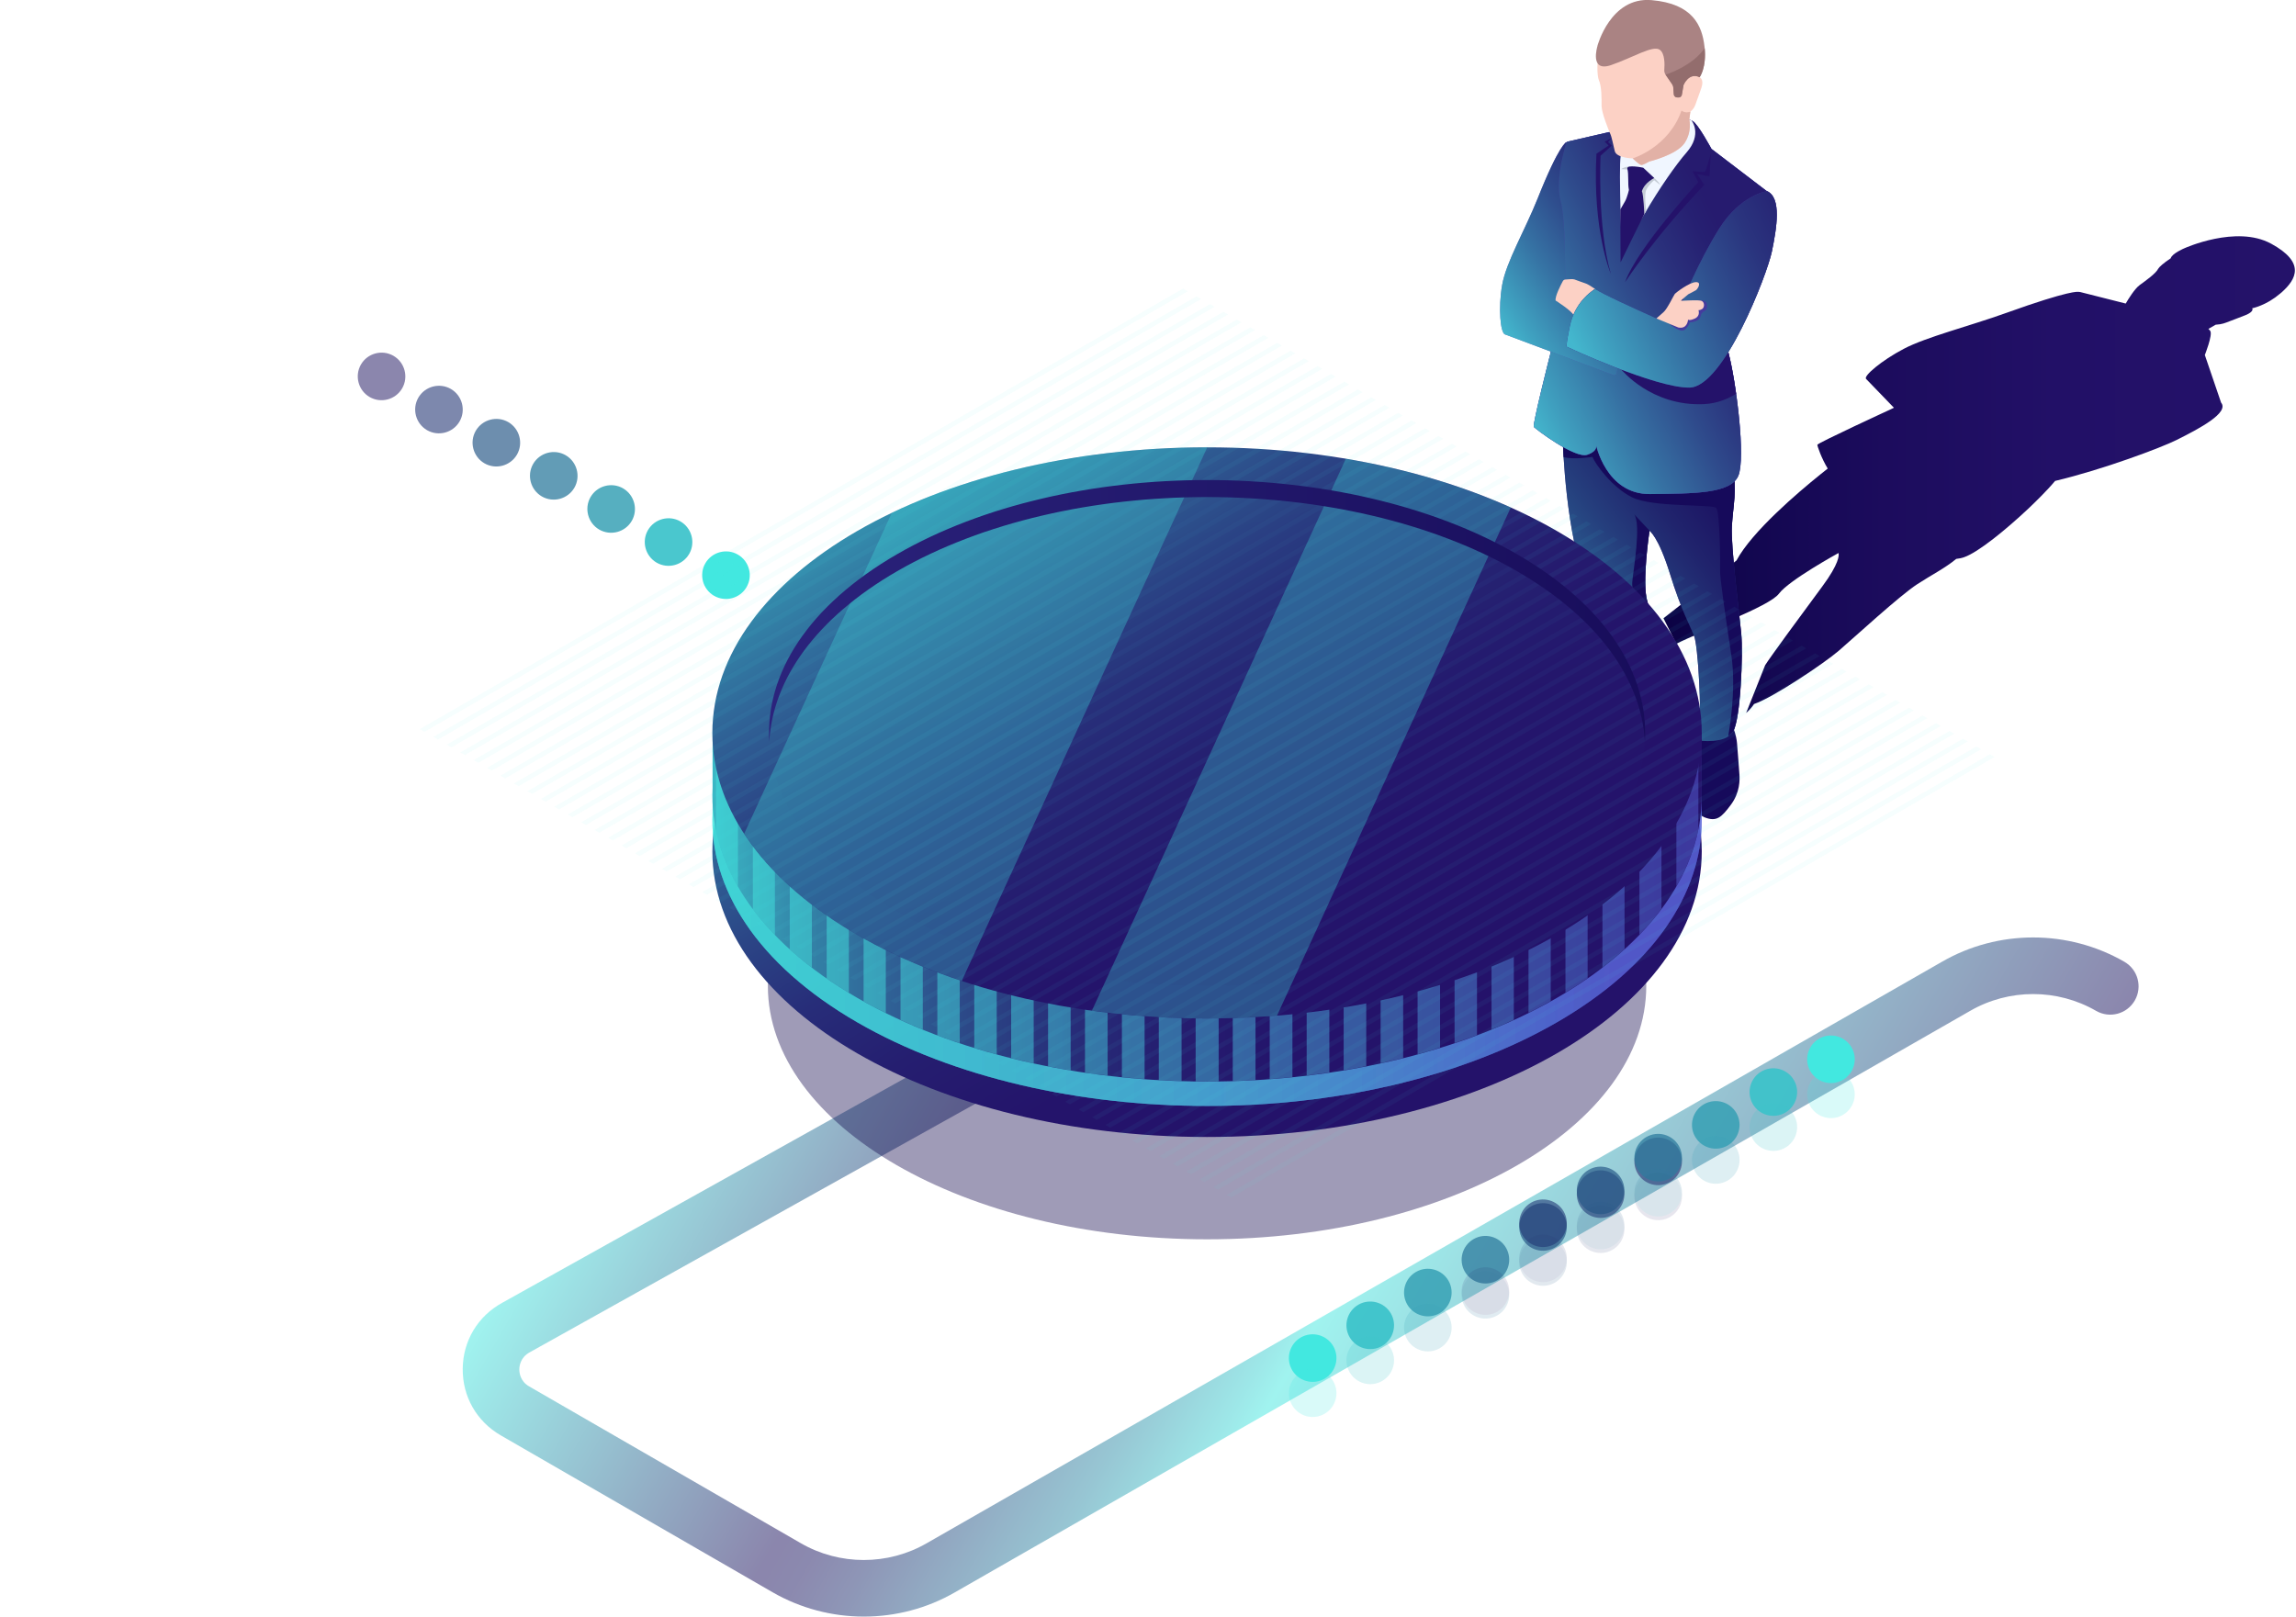 <svg width="372" height="262" viewBox="0 0 372 262" fill="none" xmlns="http://www.w3.org/2000/svg">
<g clip-path="url(#clip0_3127_114750)">
<path style="mix-blend-mode:lighten" opacity="0.5" d="M139.96 261.97C134.84 261.97 129.73 260.65 125.16 258.02L81.13 232.6C77.22 230.34 74.92 226.3 74.97 221.79C75.02 217.28 77.41 213.29 81.37 211.12L167.72 162.95C169.93 161.71 172.73 162.51 173.96 164.72C175.19 166.93 174.4 169.73 172.19 170.96L85.81 219.15C84.32 219.97 84.15 221.34 84.14 221.9C84.14 222.45 84.28 223.83 85.72 224.66L129.75 250.08C136.04 253.71 143.86 253.71 150.15 250.08L314.63 155.86C323.74 150.6 335.07 150.6 344.2 155.86C346.39 157.13 347.15 159.93 345.88 162.13C344.61 164.33 341.81 165.08 339.61 163.81C333.32 160.18 325.5 160.18 319.21 163.81L154.73 258.03C150.18 260.66 145.07 261.97 139.96 261.97Z" fill="url(#paint0_linear_3127_114750)"/>
<path style="mix-blend-mode:lighten" d="M216.03 218.17C217.08 220.02 216.44 222.37 214.59 223.43C212.74 224.48 210.39 223.84 209.33 221.99C208.28 220.14 208.92 217.79 210.77 216.73C212.62 215.68 214.97 216.32 216.03 218.17Z" fill="url(#paint1_radial_3127_114750)"/>
<path style="mix-blend-mode:lighten" opacity="0.92" d="M225.36 212.86C226.41 214.71 225.77 217.06 223.92 218.12C222.07 219.17 219.72 218.53 218.66 216.68C217.6 214.83 218.25 212.48 220.1 211.42C221.95 210.37 224.3 211.01 225.36 212.86Z" fill="url(#paint2_radial_3127_114750)"/>
<path style="mix-blend-mode:lighten" opacity="0.83" d="M234.69 207.55C235.74 209.4 235.1 211.75 233.25 212.81C231.4 213.86 229.05 213.22 227.99 211.37C226.94 209.52 227.58 207.17 229.43 206.11C231.28 205.06 233.63 205.7 234.69 207.55Z" fill="url(#paint3_radial_3127_114750)"/>
<path style="mix-blend-mode:lighten" opacity="0.75" d="M244.02 202.23C245.07 204.08 244.43 206.43 242.58 207.49C240.73 208.54 238.38 207.9 237.32 206.05C236.27 204.2 236.91 201.85 238.76 200.79C240.61 199.73 242.96 200.38 244.02 202.23Z" fill="url(#paint4_radial_3127_114750)"/>
<path style="mix-blend-mode:lighten" opacity="0.67" d="M253.35 196.92C254.4 198.77 253.76 201.12 251.91 202.18C250.06 203.23 247.71 202.59 246.65 200.74C245.6 198.89 246.24 196.54 248.09 195.48C249.94 194.42 252.29 195.07 253.35 196.92Z" fill="url(#paint5_radial_3127_114750)"/>
<path style="mix-blend-mode:lighten" opacity="0.58" d="M262.68 191.6C263.73 193.45 263.09 195.8 261.24 196.86C259.39 197.92 257.04 197.27 255.98 195.42C254.93 193.57 255.57 191.22 257.42 190.16C259.27 189.11 261.62 189.75 262.68 191.6Z" fill="url(#paint6_radial_3127_114750)"/>
<path style="mix-blend-mode:lighten" opacity="0.5" d="M272.01 186.29C273.06 188.14 272.42 190.49 270.57 191.55C268.72 192.61 266.37 191.96 265.31 190.11C264.26 188.26 264.9 185.91 266.75 184.85C268.6 183.8 270.95 184.44 272.01 186.29Z" fill="url(#paint7_radial_3127_114750)"/>
<path style="mix-blend-mode:lighten" d="M293.3 173.57C292.25 171.72 292.89 169.37 294.74 168.31C296.59 167.26 298.94 167.9 300 169.75C301.06 171.6 300.41 173.95 298.56 175.01C296.71 176.06 294.36 175.42 293.3 173.57Z" fill="url(#paint8_radial_3127_114750)"/>
<path style="mix-blend-mode:lighten" opacity="0.92" d="M283.97 178.88C282.92 177.03 283.56 174.68 285.41 173.62C287.26 172.57 289.61 173.21 290.67 175.06C291.72 176.91 291.08 179.26 289.23 180.32C287.38 181.37 285.03 180.73 283.97 178.88Z" fill="url(#paint9_radial_3127_114750)"/>
<path style="mix-blend-mode:lighten" opacity="0.83" d="M274.64 184.2C273.59 182.35 274.23 180 276.08 178.94C277.93 177.89 280.28 178.53 281.34 180.38C282.39 182.23 281.75 184.58 279.9 185.64C278.05 186.69 275.7 186.05 274.64 184.2Z" fill="url(#paint10_radial_3127_114750)"/>
<path style="mix-blend-mode:lighten" opacity="0.75" d="M265.31 189.51C264.26 187.66 264.9 185.31 266.75 184.25C268.6 183.2 270.95 183.84 272.01 185.69C273.06 187.54 272.42 189.89 270.57 190.95C268.72 192 266.37 191.36 265.31 189.51Z" fill="url(#paint11_radial_3127_114750)"/>
<path style="mix-blend-mode:lighten" opacity="0.67" d="M255.98 194.82C254.93 192.97 255.57 190.62 257.42 189.56C259.27 188.51 261.62 189.15 262.68 191C263.73 192.85 263.09 195.2 261.24 196.26C259.39 197.31 257.04 196.67 255.98 194.82Z" fill="url(#paint12_radial_3127_114750)"/>
<path style="mix-blend-mode:lighten" opacity="0.58" d="M246.65 200.14C245.6 198.29 246.24 195.94 248.09 194.88C249.94 193.83 252.29 194.47 253.35 196.32C254.4 198.17 253.76 200.52 251.91 201.58C250.06 202.63 247.71 201.99 246.65 200.14Z" fill="url(#paint13_radial_3127_114750)"/>
<g opacity="0.2">
<path style="mix-blend-mode:lighten" d="M216.03 223.86C217.08 225.71 216.44 228.06 214.59 229.12C212.74 230.17 210.39 229.53 209.33 227.68C208.28 225.83 208.92 223.48 210.77 222.42C212.62 221.36 214.97 222.01 216.03 223.86Z" fill="url(#paint14_radial_3127_114750)"/>
<path style="mix-blend-mode:lighten" opacity="0.92" d="M225.36 218.539C226.41 220.389 225.77 222.739 223.92 223.799C222.07 224.849 219.72 224.209 218.66 222.359C217.6 220.509 218.25 218.159 220.1 217.099C221.95 216.049 224.3 216.689 225.36 218.539Z" fill="url(#paint15_radial_3127_114750)"/>
<path style="mix-blend-mode:lighten" opacity="0.83" d="M234.69 213.229C235.74 215.079 235.1 217.429 233.25 218.489C231.4 219.539 229.05 218.899 227.99 217.049C226.94 215.199 227.58 212.849 229.43 211.789C231.28 210.739 233.63 211.379 234.69 213.229Z" fill="url(#paint16_radial_3127_114750)"/>
<path style="mix-blend-mode:lighten" opacity="0.75" d="M244.02 207.91C245.07 209.76 244.43 212.11 242.58 213.17C240.73 214.22 238.38 213.58 237.32 211.73C236.27 209.88 236.91 207.53 238.76 206.47C240.61 205.42 242.96 206.06 244.02 207.91Z" fill="url(#paint17_radial_3127_114750)"/>
<path style="mix-blend-mode:lighten" opacity="0.67" d="M253.35 202.599C254.4 204.449 253.76 206.799 251.91 207.859C250.06 208.909 247.71 208.269 246.65 206.419C245.6 204.569 246.24 202.219 248.09 201.159C249.94 200.109 252.29 200.749 253.35 202.599Z" fill="url(#paint18_radial_3127_114750)"/>
<path style="mix-blend-mode:lighten" opacity="0.58" d="M262.68 197.28C263.73 199.13 263.09 201.48 261.24 202.54C259.39 203.59 257.04 202.95 255.98 201.1C254.93 199.25 255.57 196.9 257.42 195.84C259.27 194.79 261.62 195.43 262.68 197.28Z" fill="url(#paint19_radial_3127_114750)"/>
<path style="mix-blend-mode:lighten" opacity="0.5" d="M272.01 191.97C273.06 193.82 272.42 196.17 270.57 197.23C268.72 198.28 266.37 197.64 265.31 195.79C264.26 193.94 264.9 191.59 266.75 190.53C268.6 189.48 270.95 190.12 272.01 191.97Z" fill="url(#paint20_radial_3127_114750)"/>
<path style="mix-blend-mode:lighten" d="M293.3 179.25C292.25 177.4 292.89 175.05 294.74 173.99C296.59 172.94 298.94 173.58 300 175.43C301.06 177.28 300.41 179.63 298.56 180.69C296.71 181.74 294.36 181.1 293.3 179.25Z" fill="url(#paint21_radial_3127_114750)"/>
<path style="mix-blend-mode:lighten" opacity="0.92" d="M283.97 184.56C282.92 182.71 283.56 180.36 285.41 179.3C287.26 178.25 289.61 178.89 290.67 180.74C291.72 182.59 291.08 184.94 289.23 186C287.38 187.05 285.03 186.41 283.97 184.56Z" fill="url(#paint22_radial_3127_114750)"/>
<path style="mix-blend-mode:lighten" opacity="0.83" d="M274.64 189.879C273.59 188.029 274.23 185.679 276.08 184.619C277.93 183.569 280.28 184.209 281.34 186.059C282.39 187.909 281.75 190.259 279.9 191.319C278.05 192.379 275.7 191.729 274.64 189.879Z" fill="url(#paint23_radial_3127_114750)"/>
<path style="mix-blend-mode:lighten" opacity="0.75" d="M265.31 195.19C264.26 193.34 264.9 190.99 266.75 189.93C268.6 188.88 270.95 189.52 272.01 191.37C273.06 193.22 272.42 195.57 270.57 196.63C268.72 197.69 266.37 197.04 265.31 195.19Z" fill="url(#paint24_radial_3127_114750)"/>
<path style="mix-blend-mode:lighten" opacity="0.67" d="M255.98 200.509C254.93 198.659 255.57 196.309 257.42 195.249C259.27 194.189 261.62 194.839 262.68 196.689C263.73 198.539 263.09 200.889 261.24 201.949C259.39 202.999 257.04 202.359 255.98 200.509Z" fill="url(#paint25_radial_3127_114750)"/>
<path style="mix-blend-mode:lighten" opacity="0.58" d="M246.65 205.819C245.6 203.969 246.24 201.619 248.09 200.559C249.94 199.499 252.29 200.149 253.35 201.999C254.4 203.849 253.76 206.199 251.91 207.259C250.06 208.309 247.71 207.669 246.65 205.819Z" fill="url(#paint26_radial_3127_114750)"/>
<path style="mix-blend-mode:lighten" opacity="0.5" d="M237.32 211.129C236.27 209.279 236.91 206.929 238.76 205.869C240.61 204.819 242.96 205.459 244.02 207.309C245.07 209.159 244.43 211.509 242.58 212.569C240.73 213.619 238.38 212.979 237.32 211.129Z" fill="url(#paint27_radial_3127_114750)"/>
</g>
<path style="mix-blend-mode:lighten" d="M114.28 91.279C113.22 93.12 113.85 95.48 115.69 96.549C117.53 97.609 119.89 96.98 120.96 95.139C122.03 93.299 121.39 90.939 119.55 89.87C117.71 88.809 115.35 89.439 114.28 91.279Z" fill="url(#paint28_radial_3127_114750)"/>
<path style="mix-blend-mode:lighten" opacity="0.92" d="M104.98 85.909C103.92 87.749 104.55 90.109 106.39 91.179C108.23 92.239 110.59 91.609 111.66 89.769C112.72 87.929 112.09 85.569 110.25 84.499C108.41 83.439 106.05 84.069 104.98 85.909Z" fill="url(#paint29_radial_3127_114750)"/>
<path style="mix-blend-mode:lighten" opacity="0.83" d="M95.68 80.549C94.62 82.389 95.25 84.749 97.09 85.82C98.93 86.879 101.29 86.249 102.36 84.409C103.42 82.57 102.79 80.21 100.95 79.139C99.11 78.079 96.75 78.71 95.68 80.549Z" fill="url(#paint30_radial_3127_114750)"/>
<path style="mix-blend-mode:lighten" opacity="0.75" d="M86.38 75.179C85.32 77.019 85.95 79.379 87.79 80.449C89.63 81.509 91.99 80.879 93.06 79.039C94.12 77.199 93.49 74.839 91.65 73.769C89.81 72.709 87.45 73.339 86.38 75.179Z" fill="url(#paint31_radial_3127_114750)"/>
<path style="mix-blend-mode:lighten" opacity="0.67" d="M77.08 69.81C76.02 71.65 76.65 74.01 78.49 75.08C80.33 76.14 82.69 75.51 83.76 73.67C84.82 71.83 84.19 69.47 82.35 68.4C80.51 67.34 78.15 67.97 77.08 69.81Z" fill="url(#paint32_radial_3127_114750)"/>
<path style="mix-blend-mode:lighten" opacity="0.58" d="M67.78 64.44C66.72 66.28 67.35 68.64 69.19 69.71C71.03 70.77 73.39 70.14 74.46 68.3C75.52 66.46 74.89 64.1 73.05 63.03C71.21 61.97 68.85 62.6 67.78 64.44Z" fill="url(#paint33_radial_3127_114750)"/>
<path style="mix-blend-mode:lighten" opacity="0.5" d="M58.48 59.07C57.42 60.91 58.05 63.27 59.89 64.34C61.73 65.4 64.09 64.77 65.16 62.93C66.22 61.09 65.59 58.73 63.75 57.66C61.91 56.6 59.55 57.23 58.48 59.07Z" fill="url(#paint34_radial_3127_114750)"/>
<path d="M367.95 39.48C362.33 36.41 353.92 40.23 353.92 40.23C353.92 40.23 351.91 41.069 351.7 41.859C350.53 42.62 349.81 43.3 349.69 43.529C349.27 44.359 347.59 45.52 346.68 46.19C345.87 46.779 344.81 48.489 344.42 49.179H344.37C344.37 49.179 338.91 47.789 337.06 47.33C336.94 47.3 336.81 47.3 336.67 47.3H336.7C336.7 47.3 335.56 46.929 324.99 50.73C319.09 52.849 312.06 54.62 308.43 56.539C304.8 58.45 301.9 60.94 302.34 61.4C302.55 61.62 304.57 63.709 306.85 66.07L306.38 66.309C306.38 66.309 294.48 71.79 294.45 72.079C294.43 72.249 295.1 74.24 296.13 75.93C295.82 76.169 295.42 76.49 294.94 76.879L294.88 76.93C291.35 79.769 283.87 86.12 281.35 90.82C281.35 90.82 276.14 95.059 269.52 100.19L271.59 104.33C275.54 102.31 286.67 98.309 288.23 96.2C289.85 94.019 297.87 89.62 297.87 89.62C297.87 89.62 297.87 89.639 297.89 89.68C297.95 89.96 298.03 91.29 295.23 95.059C292.03 99.379 286.75 106.56 285.99 107.8L282.91 115.54C283.6 114.94 284.01 114.37 284.19 114.09C287.33 113.02 295.57 107.47 297.9 105.47C300.34 103.38 307.77 96.529 310.65 94.659C312.91 93.189 315.13 92.079 316.95 90.57C317.4 90.519 317.83 90.439 318.22 90.299C320.53 89.499 325.06 85.79 328.65 82.409C328.71 82.35 328.77 82.29 328.84 82.23C328.95 82.129 329.06 82.029 329.16 81.919C329.4 81.689 329.64 81.46 329.87 81.23C329.94 81.159 330.02 81.09 330.09 81.01C330.31 80.79 330.52 80.579 330.73 80.37C330.81 80.29 330.89 80.2 330.97 80.12C331.2 79.879 331.42 79.65 331.63 79.43L331.7 79.359C331.91 79.139 332.1 78.93 332.28 78.73C332.33 78.669 332.38 78.609 332.43 78.559C332.62 78.35 332.79 78.15 332.95 77.96V77.939C340.83 76.07 350.26 72.499 352.65 71.299C356.41 69.419 361.22 66.87 359.86 65.24L357.23 57.529C357.23 57.529 358.51 54.309 358.12 53.65C358.09 53.599 358.06 53.559 358.02 53.52C358.02 53.52 357.99 53.489 357.98 53.469C357.95 53.44 357.93 53.41 357.9 53.389L357.88 53.37C357.88 53.37 357.83 53.319 357.8 53.3L358.99 52.62C360.04 52.559 360.5 52.349 361.27 52.05C362.04 51.739 362.25 51.7 363.79 51.08C365.33 50.459 364.9 49.959 364.9 49.959C364.9 49.959 365.46 49.849 366.31 49.499C366.5 49.419 366.71 49.319 366.93 49.219C366.96 49.209 366.98 49.2 367.01 49.179C367.21 49.08 367.42 48.959 367.64 48.84C367.69 48.809 367.74 48.779 367.8 48.749C368 48.63 368.2 48.489 368.41 48.349C368.49 48.3 368.57 48.249 368.65 48.19C368.84 48.05 369.04 47.889 369.23 47.73C369.31 47.66 369.39 47.609 369.48 47.539H369.47C369.54 47.48 369.61 47.44 369.68 47.37C372.08 45.219 373.56 42.529 367.94 39.469L367.95 39.48Z" fill="url(#paint35_linear_3127_114750)"/>
<path d="M260.1 111.1C260.1 111.1 259.55 111.68 258.97 112.36C258.39 113.04 256.78 113.99 256.1 114.41C255.42 114.83 252.31 117.19 251.65 119.52C251 121.84 253.22 122.15 255.5 121.75C257.78 121.35 259.9 119.25 260.52 118.49C261.14 117.73 263.29 116.01 266.09 114.56C268.88 113.11 267.19 111.17 267.19 111.17L260.09 111.1H260.1Z" fill="#160A5B"/>
<path d="M280.84 118C280.84 118 281.3 119.05 281.43 120.39C281.56 121.73 281.75 124.65 281.82 125.5C281.89 126.35 281.92 128.44 280.42 130.44C278.92 132.44 278.14 133.23 276.15 132.44C274.16 131.65 274.2 128.31 274.55 126.59C274.9 124.87 275.23 121.02 275.19 120.61C275.15 120.21 275.3 119.95 275.3 119.95L280.83 118.01L280.84 118Z" fill="#160A5B"/>
<path d="M253.22 71.61C253.22 71.61 253.64 86.96 257.22 95.11C257.22 95.11 259.78 102.29 260.12 110.82C260.12 110.82 259.53 112.29 260.37 113.48C261.21 114.68 266.46 115.77 267.33 111.84C268.2 107.91 267.86 100.57 266.91 97.51C265.96 94.45 267.25 86.01 267.25 86.01C267.25 86.01 268.69 86.93 270.57 92.99C272.45 99.05 273.84 101.37 274.48 103.04C275.12 104.71 275.72 114.99 275.31 120.01C275.31 120.01 279.56 120.61 280.79 118.58C282.02 116.55 282.43 106.03 282.12 102.68C281.81 99.33 280.41 88.59 280.6 85.26C280.79 81.94 281.49 79.24 280.72 75.92C279.96 72.6 257.52 65.22 257.52 65.22L253.22 71.6V71.61Z" fill="#24126A"/>
<path style="mix-blend-mode:lighten" opacity="0.7" d="M253.22 71.61C253.22 71.61 253.64 86.96 257.22 95.11C257.22 95.11 259.78 102.29 260.12 110.82C260.12 110.82 259.53 112.29 260.37 113.48C261.21 114.68 266.46 115.77 267.33 111.84C268.2 107.91 267.86 100.57 266.91 97.51C265.96 94.45 267.25 86.01 267.25 86.01C267.25 86.01 268.69 86.93 270.57 92.99C272.45 99.05 273.84 101.37 274.48 103.04C275.12 104.71 275.72 114.99 275.31 120.01C275.31 120.01 279.56 120.61 280.79 118.58C282.02 116.55 282.43 106.03 282.12 102.68C281.81 99.33 280.41 88.59 280.6 85.26C280.79 81.94 281.49 79.24 280.72 75.92C279.96 72.6 257.52 65.22 257.52 65.22L253.22 71.6V71.61Z" fill="url(#paint36_linear_3127_114750)"/>
<path d="M280.6 85.26C280.79 81.94 281.49 79.24 280.72 75.92C280.43 74.67 277.08 72.85 273.01 71.06C266.14 70.43 257.43 69.71 256.83 69.8C256.29 69.88 254.87 70.42 253.69 70.89L253.21 71.6C253.21 71.6 253.24 72.53 253.33 74.06C254.93 74.54 258.01 74.04 258.01 74.04C258.44 75.12 261.12 78.95 264.45 80.6C267.78 82.25 277.52 81.69 278.08 82.31C278.64 82.94 278.75 91.34 278.69 92.41C278.63 93.48 279.61 100.21 280.51 106.15C281.4 112 280.04 119.11 280 119.34C280.31 119.14 280.59 118.89 280.78 118.57C282.01 116.54 282.42 106.02 282.11 102.67C281.8 99.32 280.4 88.58 280.59 85.25L280.6 85.26Z" fill="#160A5B"/>
<path d="M260.73 21.4C260.73 21.4 255.75 22.54 254.08 22.93C253.8 23 253.58 23.19 253.47 23.46C252.99 24.68 251.77 28.49 252.69 34.04C253.81 40.86 253.46 45.46 253.46 45.46L251.16 57.45C251.16 57.45 248.26 68.87 248.51 69.18C248.76 69.49 255.18 74.38 257.18 73.69C259.19 73 258.53 71.87 258.53 71.87C258.53 71.87 260.15 80.14 267.35 80.06C274.54 79.98 280.42 80 281.64 77.1C282.86 74.2 281.31 61.97 280.04 57.14C278.77 52.3 275.76 42.66 275.76 42.66L286.29 31L277.29 24.13C277.29 24.13 275.14 20.13 274.26 19.63C273.38 19.13 272.91 19.55 272.91 19.55L260.75 21.43L260.73 21.4Z" fill="#453C9E"/>
<path d="M260.73 21.4C260.73 21.4 255.75 22.54 254.08 22.93C253.8 23 253.58 23.19 253.47 23.46C252.99 24.68 251.77 28.49 252.69 34.04C253.81 40.86 253.46 45.46 253.46 45.46L251.16 57.45C251.16 57.45 248.26 68.87 248.51 69.18C248.76 69.49 255.18 74.38 257.18 73.69C259.19 73 258.53 71.87 258.53 71.87C258.53 71.87 260.15 80.14 267.35 80.06C274.54 79.98 280.42 80 281.64 77.1C282.86 74.2 281.31 61.97 280.04 57.14C278.77 52.3 275.76 42.66 275.76 42.66L286.29 31L277.29 24.13C277.29 24.13 275.14 20.13 274.26 19.63C273.38 19.13 272.91 19.55 272.91 19.55L260.75 21.43L260.73 21.4Z" fill="#453C9E"/>
<path style="mix-blend-mode:lighten" opacity="0.7" d="M260.73 21.4C260.73 21.4 255.75 22.54 254.08 22.93C253.8 23 253.58 23.19 253.47 23.46C252.99 24.68 251.77 28.49 252.69 34.04C253.81 40.86 253.46 45.46 253.46 45.46L251.16 57.45C251.16 57.45 248.26 68.87 248.51 69.18C248.76 69.49 255.18 74.38 257.18 73.69C259.19 73 258.53 71.87 258.53 71.87C258.53 71.87 260.15 80.14 267.35 80.06C274.54 79.98 280.42 80 281.64 77.1C282.86 74.2 281.31 61.97 280.04 57.14C278.77 52.3 275.76 42.66 275.76 42.66L286.29 31L277.29 24.13C277.29 24.13 275.14 20.13 274.26 19.63C273.38 19.13 272.91 19.55 272.91 19.55L260.75 21.43L260.73 21.4Z" fill="url(#paint37_linear_3127_114750)"/>
<path d="M274.05 19.5C274.05 19.5 275.89 21.72 273.24 24.73C271.61 26.58 268.81 30.56 266.42 34.7C264.93 37.29 263.55 38.66 262.77 40.89C262.77 40.89 262.66 38.25 262.56 34.18C262.46 30.33 262.41 26.34 262.58 25.33C262.93 23.26 272.02 18.5 274.05 19.51V19.5Z" fill="#F0F6FF"/>
<path d="M267.17 26.19C267.17 26.19 266.23 26.78 265.9 26.73C265.58 26.68 264.53 25.67 264.53 25.67C264.53 25.67 261.92 25.62 261.63 24.5C261.34 23.38 261.16 22.25 260.89 21.67C260.63 21.09 259.5 18.3 259.49 17.17C259.49 16.04 259.52 14.02 259.04 12.95C258.55 11.88 257.89 1.17 268.24 1.47C278.59 1.77 275.37 12.51 275.37 12.51C275.37 12.51 276.13 12.83 275.67 14.21C275.21 15.59 275.11 15.74 274.88 16.42C274.65 17.11 274.53 17.55 273.87 18.1L273.7 19.37C273.7 19.37 274.19 21.32 272.91 23.21C271.62 25.1 267.17 26.18 267.17 26.18V26.19Z" fill="#FCD1C5"/>
<path d="M253.79 23.05C253.79 23.05 252.69 23.21 249.11 32.22C247.11 37.24 244.03 42.45 243.38 46.18C242.73 49.91 243.09 53.91 243.83 54.19C244.54 54.46 257.4 59.27 261.42 60.79C261.64 60.87 261.88 60.73 261.93 60.5L263.04 54.29L255.06 51.21C255.06 51.21 253.54 49.35 252.11 48.66C252.11 48.66 253.71 45.71 253.61 44.91C253.51 44.11 253.75 35.78 252.82 32.39C251.89 29 253.8 23.07 253.8 23.07L253.79 23.05Z" fill="#4846A5"/>
<path style="mix-blend-mode:lighten" opacity="0.7" d="M253.79 23.05C253.79 23.05 252.69 23.21 249.11 32.22C247.11 37.24 244.03 42.45 243.38 46.18C242.73 49.91 243.09 53.91 243.83 54.19C244.54 54.46 257.4 59.27 261.42 60.79C261.64 60.87 261.88 60.73 261.93 60.5L263.04 54.29L255.06 51.21C255.06 51.21 253.54 49.35 252.11 48.66C252.11 48.66 253.71 45.71 253.61 44.91C253.51 44.11 253.75 35.78 252.82 32.39C251.89 29 253.8 23.07 253.8 23.07L253.79 23.05Z" fill="url(#paint38_linear_3127_114750)"/>
<path d="M258.47 46.85C258.47 46.85 257.37 46.11 257.1 46.01C256.83 45.9 255.36 45.4 255.08 45.28C254.87 45.19 254.02 45.26 253.59 45.3C253.43 45.32 253.3 45.41 253.22 45.54C252.88 46.17 251.93 48 252.04 48.7C252.04 48.7 254.7 50.38 254.99 51.13L255.41 51.22C255.41 51.22 257.19 47.4 258.46 46.85H258.47Z" fill="#FCD1C5"/>
<path d="M280.03 57.12C279.72 55.96 279.32 54.51 278.88 52.99L262.72 59.92C262.72 59.92 267.56 65.87 276.04 65.49C278.36 65.39 280.05 64.55 281.29 63.83C280.92 61.18 280.46 58.74 280.04 57.12H280.03Z" fill="#24126A"/>
<path d="M286.28 30.98C286.28 30.98 282.02 31.57 278.57 37.02C275.13 42.48 272.62 48.79 272.62 48.79L272.5 49.5C272.19 51.36 270.21 52.42 268.49 51.65C264.85 50.03 259.47 47.57 258.46 46.83C258.46 46.83 255.24 48.61 254.36 52.82C253.66 56.17 253.84 56.18 253.84 56.18C253.84 56.18 268.19 62.88 273.73 62.81C279.27 62.74 286.3 44.52 287.08 40.75C287.85 36.98 288.71 32.02 286.27 30.96L286.28 30.98Z" fill="#24126A"/>
<path d="M286.28 30.98C286.28 30.98 282.02 31.57 278.57 37.02C275.13 42.48 272.62 48.79 272.62 48.79L272.5 49.5C272.19 51.36 270.21 52.42 268.49 51.65C264.85 50.03 259.47 47.57 258.46 46.83C258.46 46.83 255.24 48.61 254.36 52.82C253.66 56.17 253.84 56.18 253.84 56.18C253.84 56.18 268.19 62.88 273.73 62.81C279.27 62.74 286.3 44.52 287.08 40.75C287.85 36.98 288.71 32.02 286.27 30.96L286.28 30.98Z" fill="#4846A5"/>
<path style="mix-blend-mode:lighten" opacity="0.7" d="M286.28 30.98C286.28 30.98 282.02 31.57 278.57 37.02C275.13 42.48 272.62 48.79 272.62 48.79L272.5 49.5C272.19 51.36 270.21 52.42 268.49 51.65C264.85 50.03 259.47 47.57 258.46 46.83C258.46 46.83 255.24 48.61 254.36 52.82C253.66 56.17 253.84 56.18 253.84 56.18C253.84 56.18 268.19 62.88 273.73 62.81C279.27 62.74 286.3 44.52 287.08 40.75C287.85 36.98 288.71 32.02 286.27 30.96L286.28 30.98Z" fill="url(#paint39_linear_3127_114750)"/>
<path d="M270.55 52.51C270.55 52.51 272.36 54.2 273.15 53.279C273.94 52.359 273.71 52.249 273.71 52.249C273.71 52.249 275.34 52.239 275.54 51.209C275.74 50.19 276.54 50.73 276.59 49.59C276.64 48.45 275.27 48.69 275.27 48.69L270.56 52.51H270.55Z" fill="#453C9E"/>
<path d="M268.37 51.61C268.37 51.61 268.87 51.15 269.51 50.6C270.15 50.06 271.19 47.81 271.37 47.61C271.55 47.41 273.71 45.75 274.76 45.72C275.8 45.69 275.03 46.86 274.79 47.02C274.55 47.18 273.53 47.69 273.53 47.69C273.53 47.69 272.48 48.57 272.36 48.7C272.24 48.83 275.28 48.49 275.76 48.79C276.24 49.09 276.13 49.86 275.79 50.07C275.45 50.28 275.19 50.27 275.19 50.27C275.19 50.27 275.53 51.18 274.62 51.61C273.71 52.03 273.5 51.8 273.5 51.8C273.5 51.8 273.42 53.38 271.92 53.07L268.38 51.61H268.37Z" fill="#FCD1C5"/>
<path d="M258.82 7.47C258.82 7.47 257.47 11.77 261.02 10.55C264.57 9.33 267.79 7.28 268.91 8.06C269.76 8.65 269.72 10.47 269.65 11.31C269.63 11.59 269.7 11.88 269.86 12.11L270.91 13.64C271.03 13.81 271.1 14.01 271.11 14.22L271.19 15.29C271.21 15.56 271.42 15.77 271.69 15.79H271.93C272.2 15.82 272.44 15.63 272.49 15.36L272.76 13.79C272.76 13.79 273.6 11.68 275.37 12.51C275.37 12.51 276.55 10.92 276.16 7.52C275.77 4.12 274.24 0.59 267.58 0.02C260.91 -0.55 258.81 7.46 258.81 7.46L258.82 7.47Z" fill="#AA8383"/>
<path d="M269 29.98L268 29.21C268 29.21 267.08 29.98 266.72 30.79C266.36 31.6 266.72 34.19 266.72 34.19L266.42 34.71L266.05 34.03L265.73 30.97C265.73 30.97 266.07 28.71 266.1 28.65C266.13 28.59 268.02 28.85 268.02 28.85C268.02 28.85 268.68 29.35 269 29.98Z" fill="#C4CCD6"/>
<path d="M264.21 26.94C264.21 26.94 263.14 27.01 262.66 27.41C262.66 27.41 263.78 27.46 263.96 27.49C264.14 27.52 264.21 26.94 264.21 26.94Z" fill="#C4CCD6"/>
<path d="M266.24 27.18L268.03 28.85C268.03 28.85 266.46 29.57 266.02 30.98C266.02 30.98 264.07 31.34 263.9 30.64C263.73 29.94 263.9 28.16 263.67 27.37C263.44 26.58 266.24 27.18 266.24 27.18Z" fill="#24126A"/>
<path d="M263.97 30.59C263.97 30.59 263.64 32.05 263.27 32.66C262.91 33.26 262.53 33.94 262.53 33.94L262.57 42.52C262.57 42.52 265.73 36.01 266.41 34.69C266.41 34.69 266.3 31.56 266.01 30.96C265.72 30.36 263.96 30.58 263.96 30.58L263.97 30.59Z" fill="#24126A"/>
<path d="M272.44 17.91C270.37 23.89 264.53 25.67 264.53 25.67C264.53 25.67 265.57 26.68 265.9 26.73C266.22 26.78 267.17 26.19 267.17 26.19C267.17 26.19 271.62 25.11 272.91 23.22C274.2 21.33 273.7 19.38 273.7 19.38L273.87 18.11C272.94 18.41 272.44 17.91 272.44 17.91Z" fill="#E2B1A6"/>
<path d="M277.19 24.91C277.19 24.91 276.37 27.73 276.27 27.84C276.16 27.95 274.21 27.72 274.21 27.72L275.16 29.52C275.16 29.52 265.34 40.05 263.3 45.72C263.3 45.72 267.95 38.54 276.13 29.96L274.97 28.21L276.98 28.6L277.19 24.91Z" fill="#24126A"/>
<path d="M261.06 22.42L260.54 23.02L261.15 23.59L259.33 25.23C259.33 25.23 258.77 36.75 260.99 44.38C260.99 44.38 257.98 37.38 258.66 24.91L260.63 23.58L259.99 22.95L261.06 22.42Z" fill="#24126A"/>
<path d="M267.25 86.01C267.25 86.01 267.27 86.03 267.32 86.06L264.78 83.35C265.95 85.01 264.6 92.59 264.46 94.33C264.32 96.07 265.82 99.65 266.38 103.85C266.94 108.05 265.79 114.03 265.79 114.05C266.52 113.63 267.1 112.93 267.34 111.84C268.21 107.91 267.87 100.57 266.92 97.51C265.97 94.45 267.26 86.01 267.26 86.01H267.25Z" fill="#160A5B"/>
<path d="M271.94 15.8C272.21 15.82 272.45 15.63 272.5 15.36L272.77 13.79C272.77 13.79 273.61 11.68 275.38 12.51C275.38 12.51 276.5 11 276.19 7.79C274.22 10.74 269.86 12.1 269.86 12.1L270.91 13.63C271.03 13.8 271.1 14 271.11 14.21L271.19 15.28C271.21 15.55 271.42 15.76 271.69 15.78H271.93L271.94 15.8Z" fill="#936D6D"/>
<path opacity="0.4" d="M195.57 200.83C234.87 200.83 266.73 182.438 266.73 159.75C266.73 137.062 234.87 118.67 195.57 118.67C156.269 118.67 124.41 137.062 124.41 159.75C124.41 182.438 156.269 200.83 195.57 200.83Z" fill="#0F054C"/>
<path d="M195.57 184.25C239.836 184.25 275.72 163.53 275.72 137.97C275.72 112.41 239.836 91.69 195.57 91.69C151.304 91.69 115.42 112.41 115.42 137.97C115.42 163.53 151.304 184.25 195.57 184.25Z" fill="url(#paint40_linear_3127_114750)"/>
<path opacity="0.48" d="M275.72 122.73L273.74 122.71C270.52 114.47 263.35 106.63 252.24 100.22C220.94 82.15 170.19 82.15 138.89 100.22C128.4 106.28 121.43 113.6 117.97 121.34L115.46 121.32V131.58C114.84 143.87 122.65 156.28 138.9 165.67C170.2 183.74 220.95 183.74 252.25 165.67C267.9 156.63 275.73 144.79 275.72 132.95V122.74V122.73Z" fill="url(#paint41_linear_3127_114750)"/>
<path opacity="0.48" d="M275.72 122.73L273.74 122.71C270.52 114.47 263.35 106.63 252.24 100.22C220.94 82.15 170.19 82.15 138.89 100.22C128.4 106.28 121.43 113.6 117.97 121.34L115.46 121.32V131.58C114.84 143.87 122.65 156.28 138.9 165.67C170.2 183.74 220.95 183.74 252.25 165.67C267.9 156.63 275.73 144.79 275.72 132.95V122.74V122.73Z" fill="url(#paint42_linear_3127_114750)"/>
<path opacity="0.48" d="M275.72 122.73L273.74 122.71C270.52 114.47 263.35 106.63 252.24 100.22C220.94 82.15 170.19 82.15 138.89 100.22C128.4 106.28 121.43 113.6 117.97 121.34L115.46 121.32V131.58C114.84 143.87 122.65 156.28 138.9 165.67C170.2 183.74 220.95 183.74 252.25 165.67C267.9 156.63 275.73 144.79 275.72 132.95V122.74V122.73Z" fill="url(#paint43_linear_3127_114750)"/>
<path d="M275.72 118.77L273.74 118.75C270.52 110.51 263.35 102.67 252.24 96.26C220.94 78.189 170.19 78.189 138.89 96.26C128.4 102.32 121.43 109.64 117.97 117.38L115.46 117.36V127.62C114.84 139.91 122.65 152.32 138.9 161.71C170.2 179.78 220.95 179.78 252.25 161.71C267.9 152.67 275.73 140.83 275.72 128.99V118.78V118.77Z" fill="url(#paint44_linear_3127_114750)"/>
<path opacity="0.48" d="M273.75 118.75C273.64 118.46 273.52 118.18 273.4 117.89V111.15H269.2V110.67C268.14 109.25 266.95 107.85 265.63 106.48V111.15H263.22V104.14C262.1 103.13 260.91 102.13 259.64 101.16V111.15H257.24V99.42C256.1 98.63 254.9 97.85 253.65 97.09V111.15H251.26V95.7C250.08 95.04 248.88 94.41 247.66 93.8V111.15H245.28V92.67C244.09 92.13 242.89 91.61 241.67 91.11V111.15H239.31V94.92H235.68V111.15H233.33V99.37H229.69V111.15H227.35V103.83H223.7V111.15H221.37V108.28H217.71V111.15H173.47V108.28H169.81V111.15H167.48V103.83H163.83V111.15H161.49V99.37H157.85V111.15H155.5V94.92H151.87V111.15H149.51V91.1C148.29 91.6 147.08 92.12 145.9 92.66V111.15H143.52V93.78C142.29 94.39 141.09 95.02 139.92 95.67V111.14H137.53V97.06C136.28 97.82 135.08 98.59 133.94 99.39V111.15H131.54V101.13C130.27 102.1 129.08 103.1 127.96 104.11V111.15H125.55V106.44C124.23 107.81 123.04 109.2 121.98 110.62V111.15H117.78V117.37L116 117.35V134.55C116.65 137.64 117.83 140.7 119.56 143.68V132.94H121.98V147.33C123.04 148.75 124.23 150.14 125.55 151.51V132.94H127.96V153.84C129.08 154.85 130.27 155.84 131.54 156.81V132.94H133.94V158.56C135.09 159.35 136.28 160.13 137.53 160.89V132.94H139.92V162.27C141.1 162.93 142.3 163.56 143.52 164.16V132.93H145.9V165.28C147.09 165.82 148.29 166.34 149.51 166.84V132.93H151.87V167.77C153.06 168.22 154.27 168.65 155.5 169.05V132.93H157.85V169.81C159.05 170.18 160.26 170.53 161.49 170.86V132.93H163.83V171.47C165.04 171.77 166.25 172.05 167.48 172.32V132.94H169.81V172.8C171.02 173.04 172.24 173.26 173.47 173.46V132.94H175.79V173.82C177.01 174 178.23 174.16 179.46 174.3V132.93H181.77V174.55C182.99 174.67 184.22 174.78 185.45 174.87V132.93H187.75V175.02C188.98 175.09 190.21 175.14 191.44 175.18V132.93H193.72V175.23C194.96 175.25 196.21 175.25 197.45 175.23V132.93H199.73V175.18C200.96 175.14 202.19 175.09 203.42 175.02V132.93H205.72V174.87C206.95 174.78 208.18 174.67 209.4 174.55V132.93H211.71V174.29C212.94 174.14 214.16 173.98 215.38 173.8V132.92H217.7V173.44C218.93 173.24 220.15 173.02 221.36 172.78V132.92H223.69V172.3C224.92 172.04 226.13 171.75 227.34 171.45V132.92H229.68V170.84C230.9 170.51 232.12 170.16 233.32 169.79V132.92H235.67V169.03C236.89 168.62 238.1 168.19 239.3 167.74V132.92H241.66V166.82C242.88 166.32 244.09 165.8 245.27 165.26V132.92H247.65V164.13C248.88 163.52 250.08 162.89 251.25 162.23V132.92H253.64V160.85C254.89 160.09 256.09 159.31 257.23 158.52V132.92H259.63V156.77C260.9 155.8 262.09 154.81 263.21 153.79V132.92H265.62V151.47C266.94 150.1 268.13 148.7 269.19 147.28V132.92H271.61V143.61C273.34 140.6 274.53 137.51 275.17 134.39V118.74H273.75V118.75Z" fill="url(#paint45_linear_3127_114750)"/>
<path d="M195.57 165.05C239.836 165.05 275.72 144.329 275.72 118.77C275.72 93.21 239.836 72.49 195.57 72.49C151.304 72.49 115.42 93.21 115.42 118.77C115.42 144.329 151.304 165.05 195.57 165.05Z" fill="url(#paint46_linear_3127_114750)"/>
<path opacity="0.3" d="M195.6 72.49C177.44 72.49 159.28 76.03 144.49 83.11L120.58 135.09C124.48 141.07 130.57 146.68 138.9 151.49C144.07 154.47 149.78 156.96 155.83 158.95L195.6 72.49Z" fill="#42E8E0"/>
<path opacity="0.3" d="M218.05 74.35L176.91 163.78C186.74 165.13 196.93 165.4 206.9 164.58L244.77 82.26C236.62 78.59 227.54 75.95 218.04 74.35H218.05Z" fill="#42E8E0"/>
<g opacity="0.05">
<path d="M195.57 159.75C234.771 159.75 266.55 141.402 266.55 118.77C266.55 96.137 234.771 77.79 195.57 77.79C156.369 77.79 124.59 96.137 124.59 118.77C124.59 141.402 156.369 159.75 195.57 159.75Z" fill="url(#paint47_linear_3127_114750)"/>
<path d="M68.78 118.59L68.02 118.15L191.68 46.76L192.44 47.2L68.78 118.59Z" fill="#42E8E0"/>
<path d="M70.96 119.85L70.2 119.41L193.86 48.02L194.62 48.45L70.96 119.85Z" fill="#42E8E0"/>
<path d="M73.14 121.11L72.38 120.67L196.04 49.28L196.79 49.71L73.14 121.11Z" fill="#42E8E0"/>
<path d="M75.32 122.36L74.56 121.93L198.22 50.53L198.97 50.97L75.32 122.36Z" fill="#42E8E0"/>
<path d="M77.49 123.62L76.74 123.18L200.39 51.79L201.15 52.23L77.49 123.62Z" fill="#42E8E0"/>
<path d="M79.67 124.88L78.91 124.44L202.57 53.05L203.33 53.49L79.67 124.88Z" fill="#42E8E0"/>
<path d="M81.85 126.14L81.09 125.7L204.75 54.31L205.51 54.74L81.85 126.14Z" fill="#42E8E0"/>
<path d="M84.03 127.4L83.27 126.96L206.93 55.56L207.69 56L84.03 127.4Z" fill="#42E8E0"/>
<path d="M86.21 128.65L85.45 128.22L209.11 56.82L209.87 57.26L86.21 128.65Z" fill="#42E8E0"/>
<path d="M88.39 129.91L87.63 129.47L211.29 58.08L212.05 58.52L88.39 129.91Z" fill="#42E8E0"/>
<path d="M90.57 131.17L89.81 130.73L213.47 59.34L214.22 59.78L90.57 131.17Z" fill="#42E8E0"/>
<path d="M92.74 132.43L91.99 131.99L215.64 60.6L216.4 61.03L92.74 132.43Z" fill="#42E8E0"/>
<path d="M94.92 133.69L94.17 133.25L217.82 61.85L218.58 62.29L94.92 133.69Z" fill="#42E8E0"/>
<path d="M97.1 134.94L96.34 134.51L220 63.11L220.76 63.55L97.1 134.94Z" fill="#42E8E0"/>
<path d="M99.28 136.2L98.52 135.76L222.18 64.37L222.94 64.81L99.28 136.2Z" fill="#42E8E0"/>
<path d="M101.46 137.46L100.7 137.02L224.36 65.63L225.12 66.06L101.46 137.46Z" fill="#42E8E0"/>
<path d="M103.64 138.72L102.88 138.28L226.54 66.89L227.3 67.32L103.64 138.72Z" fill="#42E8E0"/>
<path d="M105.82 139.97L105.06 139.54L228.72 68.14L229.47 68.58L105.82 139.97Z" fill="#42E8E0"/>
<path d="M107.99 141.23L107.24 140.79L230.9 69.4L231.65 69.84L107.99 141.23Z" fill="#42E8E0"/>
<path d="M110.17 142.49L109.42 142.05L233.07 70.66L233.83 71.1L110.17 142.49Z" fill="#42E8E0"/>
<path d="M112.35 143.75L111.59 143.31L235.25 71.92L236.01 72.35L112.35 143.75Z" fill="#42E8E0"/>
<path d="M114.53 145.01L113.77 144.57L237.43 73.17L238.19 73.61L114.53 145.01Z" fill="#42E8E0"/>
<path d="M116.71 146.26L115.95 145.83L239.61 74.43L240.37 74.87L116.71 146.26Z" fill="#42E8E0"/>
<path d="M118.89 147.52L118.13 147.08L241.79 75.69L242.55 76.13L118.89 147.52Z" fill="#42E8E0"/>
<path d="M121.07 148.78L120.31 148.34L243.97 76.95L244.72 77.39L121.07 148.78Z" fill="#42E8E0"/>
<path d="M123.25 150.04L122.49 149.6L246.15 78.21L246.9 78.64L123.25 150.04Z" fill="#42E8E0"/>
<path d="M125.42 151.29L124.67 150.86L248.32 79.46L249.08 79.9L125.42 151.29Z" fill="#42E8E0"/>
<path d="M127.6 152.55L126.84 152.12L250.5 80.72L251.26 81.16L127.6 152.55Z" fill="#42E8E0"/>
<path d="M129.78 153.81L129.02 153.37L252.68 81.98L253.44 82.42L129.78 153.81Z" fill="#42E8E0"/>
<path d="M131.96 155.07L131.2 154.63L254.86 83.24L255.62 83.67L131.96 155.07Z" fill="#42E8E0"/>
<path d="M134.14 156.33L133.38 155.89L257.04 84.49L257.8 84.93L134.14 156.33Z" fill="#42E8E0"/>
<path d="M136.32 157.58L135.56 157.15L259.22 85.75L259.98 86.19L136.32 157.58Z" fill="#42E8E0"/>
<path d="M138.5 158.84L137.74 158.4L261.4 87.01L262.15 87.45L138.5 158.84Z" fill="#42E8E0"/>
<path d="M140.67 160.1L139.92 159.66L263.57 88.269L264.33 88.71L140.67 160.1Z" fill="#42E8E0"/>
<path d="M142.85 161.36L142.1 160.92L265.75 89.53L266.51 89.96L142.85 161.36Z" fill="#42E8E0"/>
<path d="M145.03 162.62L144.27 162.18L267.93 90.78L268.69 91.22L145.03 162.62Z" fill="#42E8E0"/>
<path d="M147.21 163.87L146.45 163.44L270.11 92.04L270.87 92.48L147.21 163.87Z" fill="#42E8E0"/>
<path d="M149.39 165.13L148.63 164.69L272.29 93.3L273.05 93.74L149.39 165.13Z" fill="#42E8E0"/>
<path d="M151.57 166.39L150.81 165.95L274.47 94.56L275.23 94.99L151.57 166.39Z" fill="#42E8E0"/>
<path d="M153.75 167.65L152.99 167.21L276.65 95.82L277.4 96.25L153.75 167.65Z" fill="#42E8E0"/>
<path d="M155.92 168.9L155.17 168.47L278.83 97.07L279.58 97.51L155.92 168.9Z" fill="#42E8E0"/>
<path d="M158.1 170.16L157.35 169.72L281 98.33L281.76 98.77L158.1 170.16Z" fill="#42E8E0"/>
<path d="M160.28 171.42L159.52 170.98L283.18 99.59L283.94 100.03L160.28 171.42Z" fill="#42E8E0"/>
<path d="M162.46 172.68L161.7 172.24L285.36 100.85L286.12 101.28L162.46 172.68Z" fill="#42E8E0"/>
<path d="M164.64 173.94L163.88 173.5L287.54 102.1L288.3 102.54L164.64 173.94Z" fill="#42E8E0"/>
<path d="M166.82 175.19L166.06 174.76L289.72 103.36L290.48 103.8L166.82 175.19Z" fill="#42E8E0"/>
<path d="M169 176.45L168.24 176.01L291.9 104.62L292.65 105.06L169 176.45Z" fill="#42E8E0"/>
<path d="M171.18 177.71L170.42 177.27L294.08 105.88L294.83 106.32L171.18 177.71Z" fill="#42E8E0"/>
<path d="M173.35 178.97L172.6 178.53L296.25 107.14L297.01 107.57L173.35 178.97Z" fill="#42E8E0"/>
<path d="M175.53 180.23L174.77 179.79L298.43 108.39L299.19 108.83L175.53 180.23Z" fill="#42E8E0"/>
<path d="M177.71 181.48L176.95 181.05L300.61 109.65L301.37 110.09L177.71 181.48Z" fill="#42E8E0"/>
<path d="M179.89 182.74L179.13 182.3L302.79 110.91L303.55 111.35L179.89 182.74Z" fill="#42E8E0"/>
<path d="M182.07 184L181.31 183.56L304.97 112.17L305.73 112.6L182.07 184Z" fill="#42E8E0"/>
<path d="M184.25 185.26L183.49 184.82L307.15 113.43L307.91 113.86L184.25 185.26Z" fill="#42E8E0"/>
<path d="M186.43 186.51L185.67 186.08L309.33 114.68L310.08 115.12L186.43 186.51Z" fill="#42E8E0"/>
<path d="M188.6 187.77L187.85 187.33L311.5 115.94L312.26 116.38L188.6 187.77Z" fill="#42E8E0"/>
<path d="M190.78 189.03L190.03 188.59L313.68 117.2L314.44 117.64L190.78 189.03Z" fill="#42E8E0"/>
<path d="M192.96 190.29L192.2 189.85L315.86 118.46L316.62 118.89L192.96 190.29Z" fill="#42E8E0"/>
<path d="M195.14 191.55L194.38 191.11L318.04 119.71L318.8 120.15L195.14 191.55Z" fill="#42E8E0"/>
<path d="M197.32 192.8L196.56 192.37L320.22 120.97L320.98 121.41L197.32 192.8Z" fill="#42E8E0"/>
<path d="M199.5 194.06L198.74 193.62L322.4 122.23L323.16 122.67L199.5 194.06Z" fill="#42E8E0"/>
</g>
<path d="M145.38 92.55C173.1 76.55 218.04 76.55 245.76 92.55C259.01 100.2 265.92 110.12 266.51 120.15C267.15 109.21 260.23 98.14 245.76 89.79C218.04 73.79 173.1 73.79 145.38 89.79C130.91 98.14 124 109.2 124.64 120.15C125.22 110.13 132.13 100.2 145.38 92.55Z" fill="url(#paint48_linear_3127_114750)"/>
</g>
<defs>
<linearGradient id="paint0_linear_3127_114750" x1="119.94" y1="140.69" x2="298.68" y2="243.89" gradientUnits="userSpaceOnUse">
<stop stop-color="#42E8E0"/>
<stop offset="0.23" stop-color="#203A76"/>
<stop offset="0.29" stop-color="#180D5B"/>
<stop offset="0.32" stop-color="#191560"/>
<stop offset="0.36" stop-color="#1E2E6F"/>
<stop offset="0.41" stop-color="#265687"/>
<stop offset="0.48" stop-color="#308DA8"/>
<stop offset="0.55" stop-color="#3DD2D3"/>
<stop offset="0.57" stop-color="#42E8E0"/>
<stop offset="0.91" stop-color="#203A76"/>
<stop offset="1" stop-color="#180D5B"/>
</linearGradient>
<radialGradient id="paint1_radial_3127_114750" cx="0" cy="0" r="1" gradientUnits="userSpaceOnUse" gradientTransform="translate(212.683 220.07) rotate(-29.67) scale(3.86)">
<stop stop-color="#42E8E0"/>
<stop offset="1" stop-color="#42E8E0"/>
</radialGradient>
<radialGradient id="paint2_radial_3127_114750" cx="0" cy="0" r="1" gradientUnits="userSpaceOnUse" gradientTransform="translate(222.006 214.758) rotate(-29.67) scale(3.86)">
<stop stop-color="#3BC3CA"/>
<stop offset="1" stop-color="#3BC3CA"/>
</radialGradient>
<radialGradient id="paint3_radial_3127_114750" cx="0" cy="0" r="1" gradientUnits="userSpaceOnUse" gradientTransform="translate(231.338 209.442) rotate(-29.67) scale(3.86)">
<stop stop-color="#349FB4"/>
<stop offset="1" stop-color="#349FB4"/>
</radialGradient>
<radialGradient id="paint4_radial_3127_114750" cx="0" cy="0" r="1" gradientUnits="userSpaceOnUse" gradientTransform="translate(240.67 204.126) rotate(-29.67) scale(3.86 3.86)">
<stop stop-color="#2D7B9E"/>
<stop offset="1" stop-color="#2D7B9E"/>
</radialGradient>
<radialGradient id="paint5_radial_3127_114750" cx="0" cy="0" r="1" gradientUnits="userSpaceOnUse" gradientTransform="translate(249.998 198.823) rotate(-29.67) scale(3.86 3.86)">
<stop stop-color="#265687"/>
<stop offset="1" stop-color="#265687"/>
</radialGradient>
<radialGradient id="paint6_radial_3127_114750" cx="0" cy="0" r="1" gradientUnits="userSpaceOnUse" gradientTransform="translate(259.33 193.507) rotate(-29.67) scale(3.86)">
<stop stop-color="#1F3271"/>
<stop offset="1" stop-color="#1F3271"/>
</radialGradient>
<radialGradient id="paint7_radial_3127_114750" cx="0" cy="0" r="1" gradientUnits="userSpaceOnUse" gradientTransform="translate(268.662 188.191) rotate(-29.67) scale(3.86 3.86)">
<stop stop-color="#180D5B"/>
<stop offset="1" stop-color="#180D5B"/>
</radialGradient>
<radialGradient id="paint8_radial_3127_114750" cx="0" cy="0" r="1" gradientUnits="userSpaceOnUse" gradientTransform="translate(296.648 171.655) rotate(150.33) scale(3.86 3.86)">
<stop stop-color="#42E8E0"/>
<stop offset="1" stop-color="#42E8E0"/>
</radialGradient>
<radialGradient id="paint9_radial_3127_114750" cx="0" cy="0" r="1" gradientUnits="userSpaceOnUse" gradientTransform="translate(287.316 176.971) rotate(150.33) scale(3.86)">
<stop stop-color="#3BC3CA"/>
<stop offset="1" stop-color="#3BC3CA"/>
</radialGradient>
<radialGradient id="paint10_radial_3127_114750" cx="0" cy="0" r="1" gradientUnits="userSpaceOnUse" gradientTransform="translate(277.984 182.287) rotate(150.33) scale(3.86 3.86)">
<stop stop-color="#349FB4"/>
<stop offset="1" stop-color="#349FB4"/>
</radialGradient>
<radialGradient id="paint11_radial_3127_114750" cx="0" cy="0" r="1" gradientUnits="userSpaceOnUse" gradientTransform="translate(268.661 187.599) rotate(150.33) scale(3.86 3.86)">
<stop stop-color="#2D7B9E"/>
<stop offset="1" stop-color="#2D7B9E"/>
</radialGradient>
<radialGradient id="paint12_radial_3127_114750" cx="0" cy="0" r="1" gradientUnits="userSpaceOnUse" gradientTransform="translate(259.329 192.915) rotate(150.33) scale(3.86 3.86)">
<stop stop-color="#265687"/>
<stop offset="1" stop-color="#265687"/>
</radialGradient>
<radialGradient id="paint13_radial_3127_114750" cx="0" cy="0" r="1" gradientUnits="userSpaceOnUse" gradientTransform="translate(249.997 198.231) rotate(150.33) scale(3.86 3.86)">
<stop stop-color="#1F3271"/>
<stop offset="1" stop-color="#1F3271"/>
</radialGradient>
<radialGradient id="paint14_radial_3127_114750" cx="0" cy="0" r="1" gradientUnits="userSpaceOnUse" gradientTransform="translate(212.678 225.758) rotate(-29.67) scale(3.86)">
<stop stop-color="#42E8E0"/>
<stop offset="1" stop-color="#42E8E0"/>
</radialGradient>
<radialGradient id="paint15_radial_3127_114750" cx="0" cy="0" r="1" gradientUnits="userSpaceOnUse" gradientTransform="translate(222.009 220.441) rotate(-29.67) scale(3.86)">
<stop stop-color="#3BC3CA"/>
<stop offset="1" stop-color="#3BC3CA"/>
</radialGradient>
<radialGradient id="paint16_radial_3127_114750" cx="0" cy="0" r="1" gradientUnits="userSpaceOnUse" gradientTransform="translate(231.341 215.125) rotate(-29.67) scale(3.86 3.86)">
<stop stop-color="#349FB4"/>
<stop offset="1" stop-color="#349FB4"/>
</radialGradient>
<radialGradient id="paint17_radial_3127_114750" cx="0" cy="0" r="1" gradientUnits="userSpaceOnUse" gradientTransform="translate(240.665 209.814) rotate(-29.67) scale(3.86)">
<stop stop-color="#2D7B9E"/>
<stop offset="1" stop-color="#2D7B9E"/>
</radialGradient>
<radialGradient id="paint18_radial_3127_114750" cx="0" cy="0" r="1" gradientUnits="userSpaceOnUse" gradientTransform="translate(249.997 204.497) rotate(-29.67) scale(0.5)">
<stop stop-color="#265687"/>
<stop offset="1" stop-color="#265687"/>
</radialGradient>
<radialGradient id="paint19_radial_3127_114750" cx="0" cy="0" r="1" gradientUnits="userSpaceOnUse" gradientTransform="translate(259.328 199.181) rotate(-29.67) scale(3.86 3.86)">
<stop stop-color="#1F3271"/>
<stop offset="1" stop-color="#1F3271"/>
</radialGradient>
<radialGradient id="paint20_radial_3127_114750" cx="0" cy="0" r="1" gradientUnits="userSpaceOnUse" gradientTransform="translate(268.652 193.87) rotate(-29.67) scale(3.86 3.86)">
<stop stop-color="#180D5B"/>
<stop offset="1" stop-color="#180D5B"/>
</radialGradient>
<radialGradient id="paint21_radial_3127_114750" cx="0" cy="0" r="1" gradientUnits="userSpaceOnUse" gradientTransform="translate(296.651 177.338) rotate(150.33) scale(3.86 3.86)">
<stop stop-color="#42E8E0"/>
<stop offset="1" stop-color="#42E8E0"/>
</radialGradient>
<radialGradient id="paint22_radial_3127_114750" cx="0" cy="0" r="1" gradientUnits="userSpaceOnUse" gradientTransform="translate(287.32 182.654) rotate(150.33) scale(3.86 3.86)">
<stop stop-color="#3BC3CA"/>
<stop offset="1" stop-color="#3BC3CA"/>
</radialGradient>
<radialGradient id="paint23_radial_3127_114750" cx="0" cy="0" r="1" gradientUnits="userSpaceOnUse" gradientTransform="translate(277.988 187.97) rotate(150.33) scale(3.86 3.86)">
<stop stop-color="#349FB4"/>
<stop offset="1" stop-color="#349FB4"/>
</radialGradient>
<radialGradient id="paint24_radial_3127_114750" cx="0" cy="0" r="1" gradientUnits="userSpaceOnUse" gradientTransform="translate(268.665 193.282) rotate(150.33) scale(3.86)">
<stop stop-color="#2D7B9E"/>
<stop offset="1" stop-color="#2D7B9E"/>
</radialGradient>
<radialGradient id="paint25_radial_3127_114750" cx="0" cy="0" r="1" gradientUnits="userSpaceOnUse" gradientTransform="translate(259.333 198.598) rotate(150.33) scale(3.86)">
<stop stop-color="#265687"/>
<stop offset="1" stop-color="#265687"/>
</radialGradient>
<radialGradient id="paint26_radial_3127_114750" cx="0" cy="0" r="1" gradientUnits="userSpaceOnUse" gradientTransform="translate(250.001 203.914) rotate(150.33) scale(0.5)">
<stop stop-color="#1F3271"/>
<stop offset="1" stop-color="#1F3271"/>
</radialGradient>
<radialGradient id="paint27_radial_3127_114750" cx="0" cy="0" r="1" gradientUnits="userSpaceOnUse" gradientTransform="translate(240.678 209.226) rotate(150.33) scale(3.86 3.86)">
<stop stop-color="#180D5B"/>
<stop offset="1" stop-color="#180D5B"/>
</radialGradient>
<radialGradient id="paint28_radial_3127_114750" cx="0" cy="0" r="1" gradientUnits="userSpaceOnUse" gradientTransform="translate(117.65 93.194) rotate(-150) scale(3.86)">
<stop stop-color="#42E8E0"/>
<stop offset="1" stop-color="#42E8E0"/>
</radialGradient>
<radialGradient id="paint29_radial_3127_114750" cx="0" cy="0" r="1" gradientUnits="userSpaceOnUse" gradientTransform="translate(108.358 87.829) rotate(-150) scale(3.86)">
<stop stop-color="#3BC3CA"/>
<stop offset="1" stop-color="#3BC3CA"/>
</radialGradient>
<radialGradient id="paint30_radial_3127_114750" cx="0" cy="0" r="1" gradientUnits="userSpaceOnUse" gradientTransform="translate(99.056 82.459) rotate(-150) scale(3.86)">
<stop stop-color="#349FB4"/>
<stop offset="1" stop-color="#349FB4"/>
</radialGradient>
<radialGradient id="paint31_radial_3127_114750" cx="0" cy="0" r="1" gradientUnits="userSpaceOnUse" gradientTransform="translate(89.755 77.089) rotate(-150) scale(3.86)">
<stop stop-color="#2D7B9E"/>
<stop offset="1" stop-color="#2D7B9E"/>
</radialGradient>
<radialGradient id="paint32_radial_3127_114750" cx="0" cy="0" r="1" gradientUnits="userSpaceOnUse" gradientTransform="translate(80.463 71.724) rotate(-150) scale(3.86)">
<stop stop-color="#265687"/>
<stop offset="1" stop-color="#265687"/>
</radialGradient>
<radialGradient id="paint33_radial_3127_114750" cx="0" cy="0" r="1" gradientUnits="userSpaceOnUse" gradientTransform="translate(71.162 66.354) rotate(-150) scale(3.86)">
<stop stop-color="#1F3271"/>
<stop offset="1" stop-color="#1F3271"/>
</radialGradient>
<radialGradient id="paint34_radial_3127_114750" cx="0" cy="0" r="1" gradientUnits="userSpaceOnUse" gradientTransform="translate(61.861 60.984) rotate(-150) scale(3.86 3.86)">
<stop stop-color="#180D5B"/>
<stop offset="1" stop-color="#180D5B"/>
</radialGradient>
<linearGradient id="paint35_linear_3127_114750" x1="269.53" y1="76.9" x2="371.83" y2="76.9" gradientUnits="userSpaceOnUse">
<stop stop-color="#0B0244"/>
<stop offset="0.11" stop-color="#11064E"/>
<stop offset="0.35" stop-color="#1C0C5D"/>
<stop offset="0.62" stop-color="#221067"/>
<stop offset="1" stop-color="#24126A"/>
</linearGradient>
<linearGradient id="paint36_linear_3127_114750" x1="283.57" y1="81.43" x2="244.6" y2="110.04" gradientUnits="userSpaceOnUse">
<stop stop-color="#180D5B"/>
<stop offset="0.09" stop-color="#191560"/>
<stop offset="0.25" stop-color="#1E2C6E"/>
<stop offset="0.44" stop-color="#255285"/>
<stop offset="0.66" stop-color="#2F87A5"/>
<stop offset="0.9" stop-color="#3CC9CD"/>
<stop offset="1" stop-color="#42E8E0"/>
</linearGradient>
<linearGradient id="paint37_linear_3127_114750" x1="282" y1="43.12" x2="245.1" y2="62.06" gradientUnits="userSpaceOnUse">
<stop stop-color="#180D5B"/>
<stop offset="0.09" stop-color="#191560"/>
<stop offset="0.25" stop-color="#1E2C6E"/>
<stop offset="0.44" stop-color="#255285"/>
<stop offset="0.66" stop-color="#2F87A5"/>
<stop offset="0.9" stop-color="#3CC9CD"/>
<stop offset="1" stop-color="#42E8E0"/>
</linearGradient>
<linearGradient id="paint38_linear_3127_114750" x1="270.17" y1="33.33" x2="242.49" y2="52.46" gradientUnits="userSpaceOnUse">
<stop stop-color="#180D5B"/>
<stop offset="0.09" stop-color="#191560"/>
<stop offset="0.25" stop-color="#1E2C6E"/>
<stop offset="0.44" stop-color="#255285"/>
<stop offset="0.66" stop-color="#2F87A5"/>
<stop offset="0.9" stop-color="#3CC9CD"/>
<stop offset="1" stop-color="#42E8E0"/>
</linearGradient>
<linearGradient id="paint39_linear_3127_114750" x1="295.98" y1="39.43" x2="256.03" y2="58.17" gradientUnits="userSpaceOnUse">
<stop stop-color="#180D5B"/>
<stop offset="0.09" stop-color="#191560"/>
<stop offset="0.25" stop-color="#1E2C6E"/>
<stop offset="0.44" stop-color="#255285"/>
<stop offset="0.66" stop-color="#2F87A5"/>
<stop offset="0.9" stop-color="#3CC9CD"/>
<stop offset="1" stop-color="#42E8E0"/>
</linearGradient>
<linearGradient id="paint40_linear_3127_114750" x1="60.24" y1="127.311" x2="143.993" y2="258.454" gradientUnits="userSpaceOnUse">
<stop stop-color="#42E8E0"/>
<stop offset="0.02" stop-color="#40DDDA"/>
<stop offset="0.09" stop-color="#39AEC0"/>
<stop offset="0.17" stop-color="#3384A8"/>
<stop offset="0.26" stop-color="#2F6095"/>
<stop offset="0.35" stop-color="#2B4485"/>
<stop offset="0.44" stop-color="#272D79"/>
<stop offset="0.54" stop-color="#251E70"/>
<stop offset="0.66" stop-color="#24146B"/>
<stop offset="0.82" stop-color="#24126A"/>
</linearGradient>
<linearGradient id="paint41_linear_3127_114750" x1="103.32" y1="132.95" x2="262.03" y2="132.95" gradientUnits="userSpaceOnUse">
<stop stop-color="#42E8E0"/>
<stop offset="0.15" stop-color="#42E3DF"/>
<stop offset="0.33" stop-color="#44D4DE"/>
<stop offset="0.52" stop-color="#48BDDD"/>
<stop offset="0.72" stop-color="#4D9BDA"/>
<stop offset="0.93" stop-color="#5471D8"/>
<stop offset="1" stop-color="#5761D7"/>
</linearGradient>
<linearGradient id="paint42_linear_3127_114750" x1="103.32" y1="132.95" x2="262.03" y2="132.95" gradientUnits="userSpaceOnUse">
<stop stop-color="#42E8E0"/>
<stop offset="0.15" stop-color="#42E3DF"/>
<stop offset="0.33" stop-color="#44D4DE"/>
<stop offset="0.52" stop-color="#48BDDD"/>
<stop offset="0.72" stop-color="#4D9BDA"/>
<stop offset="0.93" stop-color="#5471D8"/>
<stop offset="1" stop-color="#5761D7"/>
</linearGradient>
<linearGradient id="paint43_linear_3127_114750" x1="103.32" y1="132.95" x2="262.03" y2="132.95" gradientUnits="userSpaceOnUse">
<stop stop-color="#42E8E0"/>
<stop offset="0.15" stop-color="#42E3DF"/>
<stop offset="0.33" stop-color="#44D4DE"/>
<stop offset="0.52" stop-color="#48BDDD"/>
<stop offset="0.72" stop-color="#4D9BDA"/>
<stop offset="0.93" stop-color="#5471D8"/>
<stop offset="1" stop-color="#5761D7"/>
</linearGradient>
<linearGradient id="paint44_linear_3127_114750" x1="103.32" y1="128.98" x2="262.03" y2="128.98" gradientUnits="userSpaceOnUse">
<stop stop-color="#42E8E0"/>
<stop offset="0.02" stop-color="#40DDDA"/>
<stop offset="0.09" stop-color="#39AEC0"/>
<stop offset="0.17" stop-color="#3384A8"/>
<stop offset="0.26" stop-color="#2F6095"/>
<stop offset="0.35" stop-color="#2B4485"/>
<stop offset="0.44" stop-color="#272D79"/>
<stop offset="0.54" stop-color="#251E70"/>
<stop offset="0.66" stop-color="#24146B"/>
<stop offset="0.82" stop-color="#24126A"/>
</linearGradient>
<linearGradient id="paint45_linear_3127_114750" x1="116.01" y1="133.18" x2="275.17" y2="133.18" gradientUnits="userSpaceOnUse">
<stop stop-color="#42E8E0"/>
<stop offset="0.15" stop-color="#42E3DF"/>
<stop offset="0.33" stop-color="#44D4DE"/>
<stop offset="0.52" stop-color="#48BDDD"/>
<stop offset="0.72" stop-color="#4D9BDA"/>
<stop offset="0.93" stop-color="#5471D8"/>
<stop offset="1" stop-color="#5761D7"/>
</linearGradient>
<linearGradient id="paint46_linear_3127_114750" x1="68.45" y1="103.283" x2="152.203" y2="234.425" gradientUnits="userSpaceOnUse">
<stop stop-color="#42E8E0"/>
<stop offset="0.02" stop-color="#40DDDA"/>
<stop offset="0.09" stop-color="#39AEC0"/>
<stop offset="0.17" stop-color="#3384A8"/>
<stop offset="0.26" stop-color="#2F6095"/>
<stop offset="0.35" stop-color="#2B4485"/>
<stop offset="0.44" stop-color="#272D79"/>
<stop offset="0.54" stop-color="#251E70"/>
<stop offset="0.66" stop-color="#24146B"/>
<stop offset="0.82" stop-color="#24126A"/>
</linearGradient>
<linearGradient id="paint47_linear_3127_114750" x1="183.06" y1="56.239" x2="222.72" y2="254.43" gradientUnits="userSpaceOnUse">
<stop stop-color="#42E8E0"/>
<stop offset="0.02" stop-color="#40DDDA"/>
<stop offset="0.09" stop-color="#39AEC0"/>
<stop offset="0.17" stop-color="#3384A8"/>
<stop offset="0.26" stop-color="#2F6095"/>
<stop offset="0.35" stop-color="#2B4485"/>
<stop offset="0.44" stop-color="#272D79"/>
<stop offset="0.54" stop-color="#251E70"/>
<stop offset="0.66" stop-color="#24146B"/>
<stop offset="0.82" stop-color="#24126A"/>
</linearGradient>
<linearGradient id="paint48_linear_3127_114750" x1="124.6" y1="98.97" x2="266.55" y2="98.97" gradientUnits="userSpaceOnUse">
<stop stop-color="#2B237C"/>
<stop offset="1" stop-color="#180D5B"/>
</linearGradient>
<clipPath id="clip0_3127_114750">
<rect width="371.83" height="261.97" fill="white"/>
</clipPath>
</defs>
</svg>
